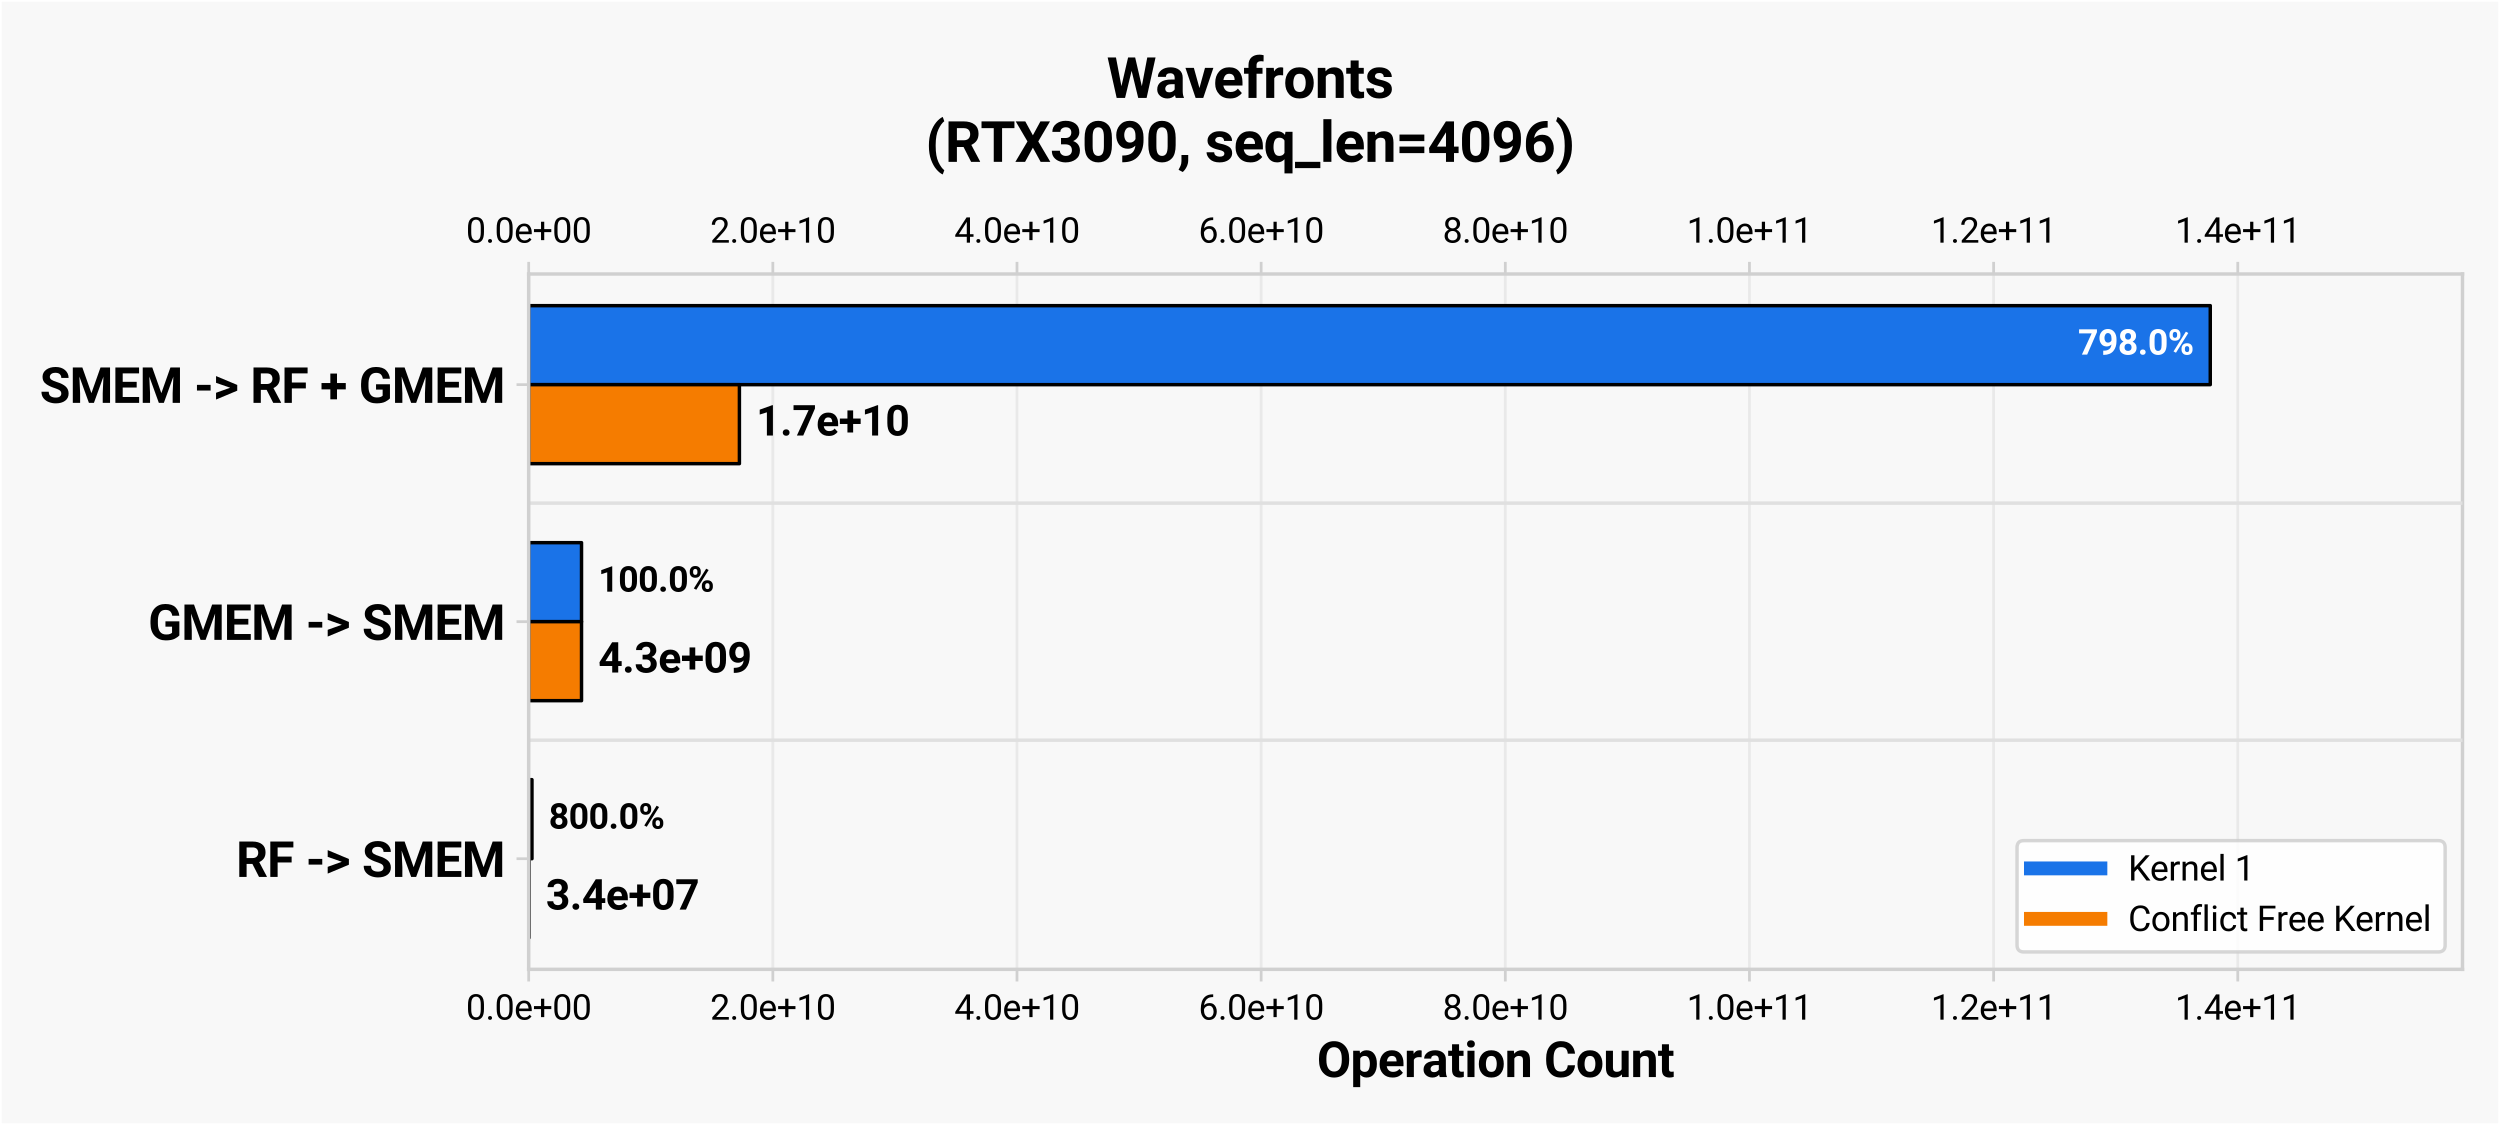 <?xml version="1.0" encoding="utf-8" standalone="no"?>
<!DOCTYPE svg PUBLIC "-//W3C//DTD SVG 1.1//EN"
  "http://www.w3.org/Graphics/SVG/1.1/DTD/svg11.dtd">
<svg xmlns:xlink="http://www.w3.org/1999/xlink" width="720pt" height="324pt" viewBox="0 0 720 324" xmlns="http://www.w3.org/2000/svg" version="1.1">
 <rect x="0" y="0" width="720" height="324" fill="#333333" stroke="none"/>
 <defs>
  <style type="text/css">*{stroke-linejoin: round; stroke-linecap: butt}</style>
 </defs>
 <g id="figure_1">
  <g id="patch_1">
   <path d="M 0 324 
L 720 324 
L 720 0 
L 0 0 
z
" style="fill: #f8f8f8; stroke: #ffffff; stroke-linejoin: miter"/>
  </g>
  <g id="axes_1">
   <g id="patch_2">
    <path d="M 152.26 279.16 
L 709.2 279.16 
L 709.2 78.921 
L 152.26 78.921 
z
" style="fill: #f8f8f8"/>
   </g>
   <g id="matplotlib.axis_1">
    <g id="xtick_1">
     <g id="line2d_1">
      <path d="M 152.26 279.16 
L 152.26 78.921 
" clip-path="url(#p3afd7ff988)" style="fill: none; stroke: #e0e0e0; stroke-opacity: 0.6; stroke-width: 0.8; stroke-linecap: square"/>
     </g>
     <g id="line2d_2">
      <defs>
       <path id="m1d5285007a" d="M 0 0 
L 0 3.5 
" style="stroke: #d0d0d0; stroke-width: 0.8"/>
      </defs>
      <g>
       <use xlink:href="#m1d5285007a" x="152.26" y="279.16" style="fill: #d0d0d0; stroke: #d0d0d0; stroke-width: 0.8"/>
      </g>
     </g>
     <g id="line2d_3">
      <defs>
       <path id="m97347db608" d="M 0 0 
L 0 -3.5 
" style="stroke: #d0d0d0; stroke-width: 0.8"/>
      </defs>
      <g>
       <use xlink:href="#m97347db608" x="152.26" y="78.921" style="fill: #d0d0d0; stroke: #d0d0d0; stroke-width: 0.8"/>
      </g>
     </g>
     <g id="text_1">
      <!-- 0.0e+00 -->
      <g transform="translate(134.212 293.66) scale(0.1 -0.1)">
       <defs>
        <path id="Roboto-Regular-30" d="M 3234 1944 
Q 3234 825 2848 381 
Q 2463 -63 1800 -63 
Q 1156 -63 764 368 
Q 372 800 359 1872 
L 359 2638 
Q 359 3753 750 4183 
Q 1141 4613 1794 4613 
Q 2447 4613 2834 4195 
Q 3222 3778 3234 2709 
L 3234 1944 
z
M 2653 2734 
Q 2653 3503 2434 3822 
Q 2216 4141 1794 4141 
Q 1388 4141 1167 3831 
Q 947 3522 941 2778 
L 941 1850 
Q 941 1088 1164 750 
Q 1388 413 1800 413 
Q 2222 413 2436 745 
Q 2650 1078 2653 1825 
L 2653 2734 
z
" transform="scale(0.016)"/>
        <path id="Roboto-Regular-2e" d="M 450 306 
Q 450 453 542 554 
Q 634 656 809 656 
Q 984 656 1076 554 
Q 1169 453 1169 306 
Q 1169 163 1076 62 
Q 984 -38 809 -38 
Q 634 -38 542 62 
Q 450 163 450 306 
z
" transform="scale(0.016)"/>
        <path id="Roboto-Regular-65" d="M 3116 591 
Q 2950 341 2647 139 
Q 2344 -63 1844 -63 
Q 1138 -63 714 396 
Q 291 856 291 1572 
L 291 1703 
Q 291 2256 502 2645 
Q 713 3034 1050 3239 
Q 1388 3444 1769 3444 
Q 2494 3444 2826 2970 
Q 3159 2497 3159 1788 
L 3159 1528 
L 872 1528 
Q 884 1063 1148 736 
Q 1413 409 1875 409 
Q 2181 409 2393 534 
Q 2606 659 2766 869 
L 3116 591 
z
M 1769 2969 
Q 1425 2969 1187 2719 
Q 950 2469 891 2000 
L 2581 2000 
L 2581 2044 
Q 2559 2381 2386 2675 
Q 2213 2969 1769 2969 
z
" transform="scale(0.016)"/>
        <path id="Roboto-Regular-2b" d="M 3363 1897 
L 2094 1897 
L 2094 456 
L 1516 456 
L 1516 1897 
L 244 1897 
L 244 2441 
L 1516 2441 
L 1516 3769 
L 2094 3769 
L 2094 2441 
L 3363 2441 
L 3363 1897 
z
" transform="scale(0.016)"/>
       </defs>
       <use xlink:href="#Roboto-Regular-30"/>
       <use xlink:href="#Roboto-Regular-2e" transform="translate(56.201 0)"/>
       <use xlink:href="#Roboto-Regular-30" transform="translate(82.568 0)"/>
       <use xlink:href="#Roboto-Regular-65" transform="translate(138.77 0)"/>
       <use xlink:href="#Roboto-Regular-2b" transform="translate(191.797 0)"/>
       <use xlink:href="#Roboto-Regular-30" transform="translate(248.535 0)"/>
       <use xlink:href="#Roboto-Regular-30" transform="translate(304.736 0)"/>
      </g>
     </g>
     <g id="text_2">
      <!-- 0.0e+00 -->
      <g transform="translate(134.212 69.89) scale(0.1 -0.1)">
       <use xlink:href="#Roboto-Regular-30"/>
       <use xlink:href="#Roboto-Regular-2e" transform="translate(56.201 0)"/>
       <use xlink:href="#Roboto-Regular-30" transform="translate(82.568 0)"/>
       <use xlink:href="#Roboto-Regular-65" transform="translate(138.77 0)"/>
       <use xlink:href="#Roboto-Regular-2b" transform="translate(191.797 0)"/>
       <use xlink:href="#Roboto-Regular-30" transform="translate(248.535 0)"/>
       <use xlink:href="#Roboto-Regular-30" transform="translate(304.736 0)"/>
      </g>
     </g>
    </g>
    <g id="xtick_2">
     <g id="line2d_4">
      <path d="M 222.577 279.16 
L 222.577 78.921 
" clip-path="url(#p3afd7ff988)" style="fill: none; stroke: #e0e0e0; stroke-opacity: 0.6; stroke-width: 0.8; stroke-linecap: square"/>
     </g>
     <g id="line2d_5">
      <g>
       <use xlink:href="#m1d5285007a" x="222.577" y="279.16" style="fill: #d0d0d0; stroke: #d0d0d0; stroke-width: 0.8"/>
      </g>
     </g>
     <g id="line2d_6">
      <g>
       <use xlink:href="#m97347db608" x="222.577" y="78.921" style="fill: #d0d0d0; stroke: #d0d0d0; stroke-width: 0.8"/>
      </g>
     </g>
     <g id="text_3">
      <!-- 2.0e+10 -->
      <g transform="translate(204.53 293.66) scale(0.1 -0.1)">
       <defs>
        <path id="Roboto-Regular-32" d="M 3359 475 
L 3359 0 
L 381 0 
L 381 416 
L 1925 2134 
Q 2306 2566 2439 2819 
Q 2572 3072 2572 3328 
Q 2572 3663 2364 3900 
Q 2156 4138 1778 4138 
Q 1322 4138 1097 3878 
Q 872 3619 872 3213 
L 294 3213 
Q 294 3788 672 4200 
Q 1050 4613 1778 4613 
Q 2422 4613 2786 4278 
Q 3150 3944 3150 3397 
Q 3150 2997 2903 2592 
Q 2656 2188 2297 1797 
L 1078 475 
L 3359 475 
z
" transform="scale(0.016)"/>
        <path id="Roboto-Regular-31" d="M 2278 4575 
L 2278 0 
L 1700 0 
L 1700 3853 
L 534 3428 
L 534 3950 
L 2188 4575 
L 2278 4575 
z
" transform="scale(0.016)"/>
       </defs>
       <use xlink:href="#Roboto-Regular-32"/>
       <use xlink:href="#Roboto-Regular-2e" transform="translate(56.201 0)"/>
       <use xlink:href="#Roboto-Regular-30" transform="translate(82.568 0)"/>
       <use xlink:href="#Roboto-Regular-65" transform="translate(138.77 0)"/>
       <use xlink:href="#Roboto-Regular-2b" transform="translate(191.797 0)"/>
       <use xlink:href="#Roboto-Regular-31" transform="translate(248.535 0)"/>
       <use xlink:href="#Roboto-Regular-30" transform="translate(304.736 0)"/>
      </g>
     </g>
     <g id="text_4">
      <!-- 2.0e+10 -->
      <g transform="translate(204.53 69.89) scale(0.1 -0.1)">
       <use xlink:href="#Roboto-Regular-32"/>
       <use xlink:href="#Roboto-Regular-2e" transform="translate(56.201 0)"/>
       <use xlink:href="#Roboto-Regular-30" transform="translate(82.568 0)"/>
       <use xlink:href="#Roboto-Regular-65" transform="translate(138.77 0)"/>
       <use xlink:href="#Roboto-Regular-2b" transform="translate(191.797 0)"/>
       <use xlink:href="#Roboto-Regular-31" transform="translate(248.535 0)"/>
       <use xlink:href="#Roboto-Regular-30" transform="translate(304.736 0)"/>
      </g>
     </g>
    </g>
    <g id="xtick_3">
     <g id="line2d_7">
      <path d="M 292.895 279.16 
L 292.895 78.921 
" clip-path="url(#p3afd7ff988)" style="fill: none; stroke: #e0e0e0; stroke-opacity: 0.6; stroke-width: 0.8; stroke-linecap: square"/>
     </g>
     <g id="line2d_8">
      <g>
       <use xlink:href="#m1d5285007a" x="292.895" y="279.16" style="fill: #d0d0d0; stroke: #d0d0d0; stroke-width: 0.8"/>
      </g>
     </g>
     <g id="line2d_9">
      <g>
       <use xlink:href="#m97347db608" x="292.895" y="78.921" style="fill: #d0d0d0; stroke: #d0d0d0; stroke-width: 0.8"/>
      </g>
     </g>
     <g id="text_5">
      <!-- 4.0e+10 -->
      <g transform="translate(274.847 293.66) scale(0.1 -0.1)">
       <defs>
        <path id="Roboto-Regular-34" d="M 166 1397 
L 2203 4550 
L 2819 4550 
L 2819 1531 
L 3453 1531 
L 3453 1056 
L 2819 1056 
L 2819 0 
L 2241 0 
L 2241 1056 
L 166 1056 
L 166 1397 
z
M 822 1531 
L 2241 1531 
L 2241 3766 
L 2169 3638 
L 822 1531 
z
" transform="scale(0.016)"/>
       </defs>
       <use xlink:href="#Roboto-Regular-34"/>
       <use xlink:href="#Roboto-Regular-2e" transform="translate(56.201 0)"/>
       <use xlink:href="#Roboto-Regular-30" transform="translate(82.568 0)"/>
       <use xlink:href="#Roboto-Regular-65" transform="translate(138.77 0)"/>
       <use xlink:href="#Roboto-Regular-2b" transform="translate(191.797 0)"/>
       <use xlink:href="#Roboto-Regular-31" transform="translate(248.535 0)"/>
       <use xlink:href="#Roboto-Regular-30" transform="translate(304.736 0)"/>
      </g>
     </g>
     <g id="text_6">
      <!-- 4.0e+10 -->
      <g transform="translate(274.847 69.89) scale(0.1 -0.1)">
       <use xlink:href="#Roboto-Regular-34"/>
       <use xlink:href="#Roboto-Regular-2e" transform="translate(56.201 0)"/>
       <use xlink:href="#Roboto-Regular-30" transform="translate(82.568 0)"/>
       <use xlink:href="#Roboto-Regular-65" transform="translate(138.77 0)"/>
       <use xlink:href="#Roboto-Regular-2b" transform="translate(191.797 0)"/>
       <use xlink:href="#Roboto-Regular-31" transform="translate(248.535 0)"/>
       <use xlink:href="#Roboto-Regular-30" transform="translate(304.736 0)"/>
      </g>
     </g>
    </g>
    <g id="xtick_4">
     <g id="line2d_10">
      <path d="M 363.212 279.16 
L 363.212 78.921 
" clip-path="url(#p3afd7ff988)" style="fill: none; stroke: #e0e0e0; stroke-opacity: 0.6; stroke-width: 0.8; stroke-linecap: square"/>
     </g>
     <g id="line2d_11">
      <g>
       <use xlink:href="#m1d5285007a" x="363.212" y="279.16" style="fill: #d0d0d0; stroke: #d0d0d0; stroke-width: 0.8"/>
      </g>
     </g>
     <g id="line2d_12">
      <g>
       <use xlink:href="#m97347db608" x="363.212" y="78.921" style="fill: #d0d0d0; stroke: #d0d0d0; stroke-width: 0.8"/>
      </g>
     </g>
     <g id="text_7">
      <!-- 6.0e+10 -->
      <g transform="translate(345.164 293.66) scale(0.1 -0.1)">
       <defs>
        <path id="Roboto-Regular-36" d="M 3291 1484 
Q 3291 838 2930 387 
Q 2569 -63 1878 -63 
Q 1388 -63 1063 198 
Q 738 459 577 861 
Q 416 1263 416 1684 
L 416 1956 
Q 416 2597 595 3194 
Q 775 3791 1247 4173 
Q 1719 4556 2597 4556 
L 2647 4556 
L 2647 4066 
Q 2041 4066 1705 3853 
Q 1369 3641 1205 3302 
Q 1041 2963 1006 2575 
Q 1369 2984 1984 2984 
Q 2438 2984 2727 2765 
Q 3016 2547 3153 2201 
Q 3291 1856 3291 1484 
z
M 997 1666 
Q 997 1059 1267 737 
Q 1538 416 1878 416 
Q 2278 416 2498 708 
Q 2719 1000 2719 1456 
Q 2719 1863 2516 2184 
Q 2313 2506 1891 2506 
Q 1588 2506 1341 2325 
Q 1094 2144 997 1884 
L 997 1666 
z
" transform="scale(0.016)"/>
       </defs>
       <use xlink:href="#Roboto-Regular-36"/>
       <use xlink:href="#Roboto-Regular-2e" transform="translate(56.201 0)"/>
       <use xlink:href="#Roboto-Regular-30" transform="translate(82.568 0)"/>
       <use xlink:href="#Roboto-Regular-65" transform="translate(138.77 0)"/>
       <use xlink:href="#Roboto-Regular-2b" transform="translate(191.797 0)"/>
       <use xlink:href="#Roboto-Regular-31" transform="translate(248.535 0)"/>
       <use xlink:href="#Roboto-Regular-30" transform="translate(304.736 0)"/>
      </g>
     </g>
     <g id="text_8">
      <!-- 6.0e+10 -->
      <g transform="translate(345.164 69.89) scale(0.1 -0.1)">
       <use xlink:href="#Roboto-Regular-36"/>
       <use xlink:href="#Roboto-Regular-2e" transform="translate(56.201 0)"/>
       <use xlink:href="#Roboto-Regular-30" transform="translate(82.568 0)"/>
       <use xlink:href="#Roboto-Regular-65" transform="translate(138.77 0)"/>
       <use xlink:href="#Roboto-Regular-2b" transform="translate(191.797 0)"/>
       <use xlink:href="#Roboto-Regular-31" transform="translate(248.535 0)"/>
       <use xlink:href="#Roboto-Regular-30" transform="translate(304.736 0)"/>
      </g>
     </g>
    </g>
    <g id="xtick_5">
     <g id="line2d_13">
      <path d="M 433.529 279.16 
L 433.529 78.921 
" clip-path="url(#p3afd7ff988)" style="fill: none; stroke: #e0e0e0; stroke-opacity: 0.6; stroke-width: 0.8; stroke-linecap: square"/>
     </g>
     <g id="line2d_14">
      <g>
       <use xlink:href="#m1d5285007a" x="433.529" y="279.16" style="fill: #d0d0d0; stroke: #d0d0d0; stroke-width: 0.8"/>
      </g>
     </g>
     <g id="line2d_15">
      <g>
       <use xlink:href="#m97347db608" x="433.529" y="78.921" style="fill: #d0d0d0; stroke: #d0d0d0; stroke-width: 0.8"/>
      </g>
     </g>
     <g id="text_9">
      <!-- 8.0e+10 -->
      <g transform="translate(415.481 293.66) scale(0.1 -0.1)">
       <defs>
        <path id="Roboto-Regular-38" d="M 3244 1231 
Q 3244 606 2826 271 
Q 2409 -63 1796 -63 
Q 1184 -63 767 271 
Q 350 606 350 1231 
Q 350 1613 554 1905 
Q 759 2197 1109 2347 
Q 806 2494 629 2762 
Q 453 3031 453 3366 
Q 453 3963 833 4288 
Q 1213 4613 1794 4613 
Q 2378 4613 2758 4288 
Q 3138 3963 3138 3366 
Q 3138 3028 2956 2761 
Q 2775 2494 2472 2347 
Q 2825 2197 3034 1903 
Q 3244 1609 3244 1231 
z
M 2559 3356 
Q 2559 3697 2346 3917 
Q 2134 4138 1793 4138 
Q 1453 4138 1243 3927 
Q 1034 3716 1034 3356 
Q 1034 3003 1243 2790 
Q 1453 2578 1797 2578 
Q 2138 2578 2348 2790 
Q 2559 3003 2559 3356 
z
M 2663 1244 
Q 2663 1625 2420 1865 
Q 2178 2106 1791 2106 
Q 1394 2106 1161 1865 
Q 928 1625 928 1244 
Q 928 850 1161 631 
Q 1394 413 1797 413 
Q 2200 413 2431 631 
Q 2663 850 2663 1244 
z
" transform="scale(0.016)"/>
       </defs>
       <use xlink:href="#Roboto-Regular-38"/>
       <use xlink:href="#Roboto-Regular-2e" transform="translate(56.201 0)"/>
       <use xlink:href="#Roboto-Regular-30" transform="translate(82.568 0)"/>
       <use xlink:href="#Roboto-Regular-65" transform="translate(138.77 0)"/>
       <use xlink:href="#Roboto-Regular-2b" transform="translate(191.797 0)"/>
       <use xlink:href="#Roboto-Regular-31" transform="translate(248.535 0)"/>
       <use xlink:href="#Roboto-Regular-30" transform="translate(304.736 0)"/>
      </g>
     </g>
     <g id="text_10">
      <!-- 8.0e+10 -->
      <g transform="translate(415.481 69.89) scale(0.1 -0.1)">
       <use xlink:href="#Roboto-Regular-38"/>
       <use xlink:href="#Roboto-Regular-2e" transform="translate(56.201 0)"/>
       <use xlink:href="#Roboto-Regular-30" transform="translate(82.568 0)"/>
       <use xlink:href="#Roboto-Regular-65" transform="translate(138.77 0)"/>
       <use xlink:href="#Roboto-Regular-2b" transform="translate(191.797 0)"/>
       <use xlink:href="#Roboto-Regular-31" transform="translate(248.535 0)"/>
       <use xlink:href="#Roboto-Regular-30" transform="translate(304.736 0)"/>
      </g>
     </g>
    </g>
    <g id="xtick_6">
     <g id="line2d_16">
      <path d="M 503.846 279.16 
L 503.846 78.921 
" clip-path="url(#p3afd7ff988)" style="fill: none; stroke: #e0e0e0; stroke-opacity: 0.6; stroke-width: 0.8; stroke-linecap: square"/>
     </g>
     <g id="line2d_17">
      <g>
       <use xlink:href="#m1d5285007a" x="503.846" y="279.16" style="fill: #d0d0d0; stroke: #d0d0d0; stroke-width: 0.8"/>
      </g>
     </g>
     <g id="line2d_18">
      <g>
       <use xlink:href="#m97347db608" x="503.846" y="78.921" style="fill: #d0d0d0; stroke: #d0d0d0; stroke-width: 0.8"/>
      </g>
     </g>
     <g id="text_11">
      <!-- 1.0e+11 -->
      <g transform="translate(485.799 293.66) scale(0.1 -0.1)">
       <use xlink:href="#Roboto-Regular-31"/>
       <use xlink:href="#Roboto-Regular-2e" transform="translate(56.201 0)"/>
       <use xlink:href="#Roboto-Regular-30" transform="translate(82.568 0)"/>
       <use xlink:href="#Roboto-Regular-65" transform="translate(138.77 0)"/>
       <use xlink:href="#Roboto-Regular-2b" transform="translate(191.797 0)"/>
       <use xlink:href="#Roboto-Regular-31" transform="translate(248.535 0)"/>
       <use xlink:href="#Roboto-Regular-31" transform="translate(304.736 0)"/>
      </g>
     </g>
     <g id="text_12">
      <!-- 1.0e+11 -->
      <g transform="translate(485.799 69.89) scale(0.1 -0.1)">
       <use xlink:href="#Roboto-Regular-31"/>
       <use xlink:href="#Roboto-Regular-2e" transform="translate(56.201 0)"/>
       <use xlink:href="#Roboto-Regular-30" transform="translate(82.568 0)"/>
       <use xlink:href="#Roboto-Regular-65" transform="translate(138.77 0)"/>
       <use xlink:href="#Roboto-Regular-2b" transform="translate(191.797 0)"/>
       <use xlink:href="#Roboto-Regular-31" transform="translate(248.535 0)"/>
       <use xlink:href="#Roboto-Regular-31" transform="translate(304.736 0)"/>
      </g>
     </g>
    </g>
    <g id="xtick_7">
     <g id="line2d_19">
      <path d="M 574.164 279.16 
L 574.164 78.921 
" clip-path="url(#p3afd7ff988)" style="fill: none; stroke: #e0e0e0; stroke-opacity: 0.6; stroke-width: 0.8; stroke-linecap: square"/>
     </g>
     <g id="line2d_20">
      <g>
       <use xlink:href="#m1d5285007a" x="574.164" y="279.16" style="fill: #d0d0d0; stroke: #d0d0d0; stroke-width: 0.8"/>
      </g>
     </g>
     <g id="line2d_21">
      <g>
       <use xlink:href="#m97347db608" x="574.164" y="78.921" style="fill: #d0d0d0; stroke: #d0d0d0; stroke-width: 0.8"/>
      </g>
     </g>
     <g id="text_13">
      <!-- 1.2e+11 -->
      <g transform="translate(556.116 293.66) scale(0.1 -0.1)">
       <use xlink:href="#Roboto-Regular-31"/>
       <use xlink:href="#Roboto-Regular-2e" transform="translate(56.201 0)"/>
       <use xlink:href="#Roboto-Regular-32" transform="translate(82.568 0)"/>
       <use xlink:href="#Roboto-Regular-65" transform="translate(138.77 0)"/>
       <use xlink:href="#Roboto-Regular-2b" transform="translate(191.797 0)"/>
       <use xlink:href="#Roboto-Regular-31" transform="translate(248.535 0)"/>
       <use xlink:href="#Roboto-Regular-31" transform="translate(304.736 0)"/>
      </g>
     </g>
     <g id="text_14">
      <!-- 1.2e+11 -->
      <g transform="translate(556.116 69.89) scale(0.1 -0.1)">
       <use xlink:href="#Roboto-Regular-31"/>
       <use xlink:href="#Roboto-Regular-2e" transform="translate(56.201 0)"/>
       <use xlink:href="#Roboto-Regular-32" transform="translate(82.568 0)"/>
       <use xlink:href="#Roboto-Regular-65" transform="translate(138.77 0)"/>
       <use xlink:href="#Roboto-Regular-2b" transform="translate(191.797 0)"/>
       <use xlink:href="#Roboto-Regular-31" transform="translate(248.535 0)"/>
       <use xlink:href="#Roboto-Regular-31" transform="translate(304.736 0)"/>
      </g>
     </g>
    </g>
    <g id="xtick_8">
     <g id="line2d_22">
      <path d="M 644.481 279.16 
L 644.481 78.921 
" clip-path="url(#p3afd7ff988)" style="fill: none; stroke: #e0e0e0; stroke-opacity: 0.6; stroke-width: 0.8; stroke-linecap: square"/>
     </g>
     <g id="line2d_23">
      <g>
       <use xlink:href="#m1d5285007a" x="644.481" y="279.16" style="fill: #d0d0d0; stroke: #d0d0d0; stroke-width: 0.8"/>
      </g>
     </g>
     <g id="line2d_24">
      <g>
       <use xlink:href="#m97347db608" x="644.481" y="78.921" style="fill: #d0d0d0; stroke: #d0d0d0; stroke-width: 0.8"/>
      </g>
     </g>
     <g id="text_15">
      <!-- 1.4e+11 -->
      <g transform="translate(626.433 293.66) scale(0.1 -0.1)">
       <use xlink:href="#Roboto-Regular-31"/>
       <use xlink:href="#Roboto-Regular-2e" transform="translate(56.201 0)"/>
       <use xlink:href="#Roboto-Regular-34" transform="translate(82.568 0)"/>
       <use xlink:href="#Roboto-Regular-65" transform="translate(138.77 0)"/>
       <use xlink:href="#Roboto-Regular-2b" transform="translate(191.797 0)"/>
       <use xlink:href="#Roboto-Regular-31" transform="translate(248.535 0)"/>
       <use xlink:href="#Roboto-Regular-31" transform="translate(304.736 0)"/>
      </g>
     </g>
     <g id="text_16">
      <!-- 1.4e+11 -->
      <g transform="translate(626.433 69.89) scale(0.1 -0.1)">
       <use xlink:href="#Roboto-Regular-31"/>
       <use xlink:href="#Roboto-Regular-2e" transform="translate(56.201 0)"/>
       <use xlink:href="#Roboto-Regular-34" transform="translate(82.568 0)"/>
       <use xlink:href="#Roboto-Regular-65" transform="translate(138.77 0)"/>
       <use xlink:href="#Roboto-Regular-2b" transform="translate(191.797 0)"/>
       <use xlink:href="#Roboto-Regular-31" transform="translate(248.535 0)"/>
       <use xlink:href="#Roboto-Regular-31" transform="translate(304.736 0)"/>
      </g>
     </g>
    </g>
    <g id="text_17">
     <!-- Operation Count -->
     <g transform="translate(379.271 310.191) scale(0.14 -0.14)">
      <defs>
       <path id="Roboto-Bold-4f" d="M 4147 2172 
Q 4147 1131 3608 534 
Q 3069 -63 2212 -63 
Q 1356 -63 812 534 
Q 269 1131 269 2172 
L 269 2375 
Q 269 3416 809 4014 
Q 1350 4613 2206 4613 
Q 3063 4613 3605 4014 
Q 4147 3416 4147 2375 
L 4147 2172 
z
M 3197 2381 
Q 3197 3094 2937 3466 
Q 2678 3838 2206 3838 
Q 1734 3838 1478 3470 
Q 1222 3103 1219 2397 
L 1219 2172 
Q 1219 1463 1478 1086 
Q 1738 709 2213 709 
Q 2684 709 2939 1081 
Q 3194 1453 3197 2156 
L 3197 2381 
z
" transform="scale(0.016)"/>
       <path id="Roboto-Bold-70" d="M 2081 -63 
Q 1575 -63 1253 297 
L 1253 -1300 
L 347 -1300 
L 347 3381 
L 1188 3381 
L 1222 3053 
Q 1544 3444 2072 3444 
Q 2716 3444 3055 2972 
Q 3394 2500 3394 1728 
L 3394 1663 
Q 3394 925 3055 431 
Q 2716 -63 2081 -63 
z
M 1838 2713 
Q 1416 2713 1253 2384 
L 1253 1000 
Q 1422 666 1844 666 
Q 2197 666 2344 958 
Q 2491 1250 2491 1728 
Q 2491 2147 2339 2430 
Q 2188 2713 1838 2713 
z
" transform="scale(0.016)"/>
       <path id="Roboto-Bold-65" d="M 3225 550 
Q 3063 319 2731 128 
Q 2400 -63 1906 -63 
Q 1119 -63 675 414 
Q 231 891 228 1566 
L 228 1697 
Q 228 2463 654 2953 
Q 1081 3444 1806 3444 
Q 2534 3444 2915 2987 
Q 3297 2531 3297 1781 
L 3297 1397 
L 1144 1397 
Q 1191 1069 1403 867 
Q 1616 666 1963 666 
Q 2478 666 2778 1044 
L 3225 550 
z
M 1800 2716 
Q 1513 2716 1356 2522 
Q 1200 2328 1153 2016 
L 2409 2016 
L 2409 2084 
Q 2403 2356 2258 2536 
Q 2113 2716 1800 2716 
z
" transform="scale(0.016)"/>
       <path id="Roboto-Bold-72" d="M 1922 2563 
Q 1413 2563 1253 2216 
L 1253 0 
L 347 0 
L 347 3381 
L 1200 3381 
L 1228 2978 
Q 1494 3444 1981 3444 
Q 2153 3444 2259 3403 
L 2250 2538 
L 1922 2563 
z
" transform="scale(0.016)"/>
       <path id="Roboto-Bold-61" d="M 2306 0 
Q 2250 119 2216 303 
Q 1888 -63 1363 -63 
Q 878 -63 547 223 
Q 216 509 216 950 
Q 216 1481 609 1773 
Q 1003 2066 1775 2066 
L 2178 2066 
L 2178 2263 
Q 2178 2497 2058 2636 
Q 1938 2775 1678 2775 
Q 1194 2775 1194 2369 
L 291 2369 
Q 291 2809 681 3126 
Q 1072 3444 1728 3444 
Q 2313 3444 2698 3147 
Q 3084 2850 3084 2256 
L 3084 750 
Q 3091 300 3219 53 
L 3219 0 
L 2306 0 
z
M 1559 628 
Q 1788 628 1948 729 
Q 2109 831 2178 953 
L 2178 1541 
L 1809 1541 
Q 1450 1541 1284 1389 
Q 1119 1238 1119 1016 
Q 1119 847 1236 737 
Q 1353 628 1559 628 
z
" transform="scale(0.016)"/>
       <path id="Roboto-Bold-74" d="M 2041 22 
Q 1788 -63 1497 -63 
Q 1053 -63 790 168 
Q 528 400 528 938 
L 528 2722 
L 31 2722 
L 31 3381 
L 528 3381 
L 528 4216 
L 1431 4216 
L 1431 3381 
L 2006 3381 
L 2006 2722 
L 1431 2722 
L 1431 1031 
Q 1431 819 1518 750 
Q 1606 681 1778 681 
Q 1916 681 2041 706 
L 2041 22 
z
" transform="scale(0.016)"/>
       <path id="Roboto-Bold-69" d="M 341 4256 
Q 341 4459 478 4592 
Q 616 4725 847 4725 
Q 1078 4725 1215 4592 
Q 1353 4459 1353 4256 
Q 1353 4056 1215 3923 
Q 1078 3791 847 3791 
Q 616 3791 478 3923 
Q 341 4056 341 4256 
z
M 1303 3381 
L 1303 0 
L 397 0 
L 397 3381 
L 1303 3381 
z
" transform="scale(0.016)"/>
       <path id="Roboto-Bold-6f" d="M 206 1722 
Q 206 2459 625 2951 
Q 1044 3444 1806 3444 
Q 2578 3444 2993 2951 
Q 3409 2459 3409 1722 
L 3409 1656 
Q 3409 919 2993 428 
Q 2578 -63 1813 -63 
Q 1053 -63 636 415 
Q 219 894 206 1616 
L 206 1722 
z
M 1113 1656 
Q 1113 1244 1270 955 
Q 1428 666 1813 666 
Q 2191 666 2348 953 
Q 2506 1241 2506 1722 
Q 2506 2125 2348 2420 
Q 2191 2716 1806 2716 
Q 1425 2716 1269 2422 
Q 1113 2128 1113 1656 
z
" transform="scale(0.016)"/>
       <path id="Roboto-Bold-6e" d="M 1806 2713 
Q 1422 2713 1234 2388 
L 1234 0 
L 331 0 
L 331 3381 
L 1178 3381 
L 1209 2994 
Q 1572 3444 2181 3444 
Q 2659 3444 2953 3159 
Q 3247 2875 3250 2169 
L 3250 0 
L 2344 0 
L 2344 2156 
Q 2344 2481 2205 2597 
Q 2066 2713 1806 2713 
z
" transform="scale(0.016)"/>
       <path id="Roboto-Bold-20" transform="scale(0.016)"/>
       <path id="Roboto-Bold-43" d="M 3044 1516 
L 3981 1516 
Q 3934 822 3461 379 
Q 2988 -63 2150 -63 
Q 1275 -63 772 526 
Q 269 1116 269 2125 
L 269 2422 
Q 269 3431 784 4023 
Q 1300 4616 2159 4616 
Q 3013 4616 3466 4161 
Q 3919 3706 3984 3006 
L 3047 3006 
Q 3016 3413 2820 3630 
Q 2625 3847 2159 3847 
Q 1247 3847 1222 2500 
L 1222 2125 
Q 1222 1419 1436 1062 
Q 1650 706 2150 706 
Q 2594 706 2801 907 
Q 3009 1109 3044 1516 
z
" transform="scale(0.016)"/>
       <path id="Roboto-Bold-75" d="M 2400 0 
L 2375 347 
Q 2044 -63 1450 -63 
Q 953 -63 642 228 
Q 331 519 328 1181 
L 328 3381 
L 1231 3381 
L 1231 1188 
Q 1231 906 1365 789 
Q 1500 672 1709 672 
Q 2169 672 2344 994 
L 2344 3381 
L 3250 3381 
L 3250 0 
L 2400 0 
z
" transform="scale(0.016)"/>
      </defs>
      <use xlink:href="#Roboto-Bold-4f"/>
      <use xlink:href="#Roboto-Bold-70" transform="translate(69.043 0)"/>
      <use xlink:href="#Roboto-Bold-65" transform="translate(125.342 0)"/>
      <use xlink:href="#Roboto-Bold-72" transform="translate(179.395 0)"/>
      <use xlink:href="#Roboto-Bold-61" transform="translate(215.918 0)"/>
      <use xlink:href="#Roboto-Bold-74" transform="translate(269.531 0)"/>
      <use xlink:href="#Roboto-Bold-69" transform="translate(303.32 0)"/>
      <use xlink:href="#Roboto-Bold-6f" transform="translate(329.834 0)"/>
      <use xlink:href="#Roboto-Bold-6e" transform="translate(386.377 0)"/>
      <use xlink:href="#Roboto-Bold-20" transform="translate(442.383 0)"/>
      <use xlink:href="#Roboto-Bold-43" transform="translate(467.285 0)"/>
      <use xlink:href="#Roboto-Bold-6f" transform="translate(532.764 0)"/>
      <use xlink:href="#Roboto-Bold-75" transform="translate(589.307 0)"/>
      <use xlink:href="#Roboto-Bold-6e" transform="translate(645.312 0)"/>
      <use xlink:href="#Roboto-Bold-74" transform="translate(701.318 0)"/>
     </g>
    </g>
   </g>
   <g id="matplotlib.axis_2">
    <g id="ytick_1">
     <g id="line2d_25">
      <defs>
       <path id="m857e06e7b9" d="M 0 0 
L -3.5 0 
" style="stroke: #d0d0d0; stroke-width: 0.8"/>
      </defs>
      <g>
       <use xlink:href="#m857e06e7b9" x="152.26" y="110.777" style="fill: #d0d0d0; stroke: #d0d0d0; stroke-width: 0.8"/>
      </g>
     </g>
     <g id="text_18">
      <!-- SMEM -&gt; RF + GMEM -->
      <g transform="translate(11.451 116.027) scale(0.14 -0.14)">
       <defs>
        <path id="Roboto-Bold-53" d="M 2769 1194 
Q 2769 1422 2612 1573 
Q 2456 1725 1854 1920 
Q 1253 2116 816 2425 
Q 356 2747 356 3341 
Q 356 3913 828 4263 
Q 1300 4613 2038 4613 
Q 2794 4613 3250 4217 
Q 3706 3822 3706 3209 
L 2769 3209 
Q 2769 3497 2584 3681 
Q 2400 3866 2022 3866 
Q 1653 3866 1473 3711 
Q 1294 3556 1294 3338 
Q 1294 3113 1525 2963 
Q 1756 2813 2197 2678 
Q 2944 2450 3326 2106 
Q 3709 1763 3709 1200 
Q 3709 603 3259 270 
Q 2809 -63 2059 -63 
Q 1606 -63 1184 96 
Q 763 256 491 587 
Q 219 919 219 1434 
L 1159 1434 
Q 1159 1019 1407 850 
Q 1656 681 2059 681 
Q 2422 681 2595 828 
Q 2769 975 2769 1194 
z
" transform="scale(0.016)"/>
        <path id="Roboto-Bold-4d" d="M 2800 1250 
L 3966 4550 
L 5194 4550 
L 5194 0 
L 4253 0 
L 4253 1244 
L 4347 3381 
L 3122 0 
L 2478 0 
L 1253 3381 
L 1347 1244 
L 1347 0 
L 406 0 
L 406 4550 
L 1634 4550 
L 2800 1250 
z
" transform="scale(0.016)"/>
        <path id="Roboto-Bold-45" d="M 406 0 
L 406 4550 
L 3450 4550 
L 3450 3791 
L 1347 3791 
L 1347 2706 
L 3144 2706 
L 3144 1972 
L 1347 1972 
L 1347 756 
L 3459 756 
L 3459 0 
L 406 0 
z
" transform="scale(0.016)"/>
        <path id="Roboto-Bold-2d" d="M 2103 2316 
L 2103 1584 
L 347 1584 
L 347 2316 
L 2103 2316 
z
" transform="scale(0.016)"/>
        <path id="Roboto-Bold-3e" d="M 375 3447 
L 3100 2306 
L 3100 1569 
L 375 428 
L 375 1297 
L 2191 1947 
L 375 2578 
L 375 3447 
z
" transform="scale(0.016)"/>
        <path id="Roboto-Bold-52" d="M 2944 0 
L 2094 1669 
L 1347 1669 
L 1347 0 
L 406 0 
L 406 4550 
L 2100 4550 
Q 2884 4550 3332 4198 
Q 3781 3847 3781 3175 
Q 3781 2681 3562 2378 
Q 3344 2075 2969 1906 
L 3953 44 
L 3953 0 
L 2944 0 
z
M 1347 3791 
L 1347 2425 
L 2100 2425 
Q 2469 2425 2655 2611 
Q 2841 2797 2841 3103 
Q 2841 3419 2659 3605 
Q 2478 3791 2100 3791 
L 1347 3791 
z
" transform="scale(0.016)"/>
        <path id="Roboto-Bold-46" d="M 406 0 
L 406 4550 
L 3372 4550 
L 3372 3791 
L 1347 3791 
L 1347 2616 
L 3147 2616 
L 3147 1859 
L 1347 1859 
L 1347 0 
L 406 0 
z
" transform="scale(0.016)"/>
        <path id="Roboto-Bold-2b" d="M 3297 1734 
L 2169 1734 
L 2169 456 
L 1313 456 
L 1313 1734 
L 178 1734 
L 178 2550 
L 1313 2550 
L 1313 3769 
L 2169 3769 
L 2169 2550 
L 3297 2550 
L 3297 1734 
z
" transform="scale(0.016)"/>
        <path id="Roboto-Bold-47" d="M 4009 2391 
L 4009 575 
Q 3847 381 3433 159 
Q 3019 -63 2269 -63 
Q 1384 -63 839 510 
Q 294 1084 294 2138 
L 294 2409 
Q 294 3463 816 4039 
Q 1338 4616 2203 4616 
Q 3088 4616 3509 4191 
Q 3931 3766 4006 3103 
L 3094 3103 
Q 3041 3447 2847 3653 
Q 2653 3859 2228 3859 
Q 1306 3859 1250 2584 
L 1247 2138 
Q 1247 1419 1514 1056 
Q 1781 694 2319 694 
Q 2656 694 2825 770 
Q 2994 847 3069 919 
L 3069 1703 
L 2219 1703 
L 2219 2391 
L 4009 2391 
z
" transform="scale(0.016)"/>
       </defs>
       <use xlink:href="#Roboto-Bold-53"/>
       <use xlink:href="#Roboto-Bold-4d" transform="translate(61.475 0)"/>
       <use xlink:href="#Roboto-Bold-45" transform="translate(149.072 0)"/>
       <use xlink:href="#Roboto-Bold-4d" transform="translate(205.322 0)"/>
       <use xlink:href="#Roboto-Bold-20" transform="translate(292.92 0)"/>
       <use xlink:href="#Roboto-Bold-2d" transform="translate(317.822 0)"/>
       <use xlink:href="#Roboto-Bold-3e" transform="translate(356.641 0)"/>
       <use xlink:href="#Roboto-Bold-20" transform="translate(408.301 0)"/>
       <use xlink:href="#Roboto-Bold-52" transform="translate(433.203 0)"/>
       <use xlink:href="#Roboto-Bold-46" transform="translate(497.021 0)"/>
       <use xlink:href="#Roboto-Bold-20" transform="translate(551.855 0)"/>
       <use xlink:href="#Roboto-Bold-2b" transform="translate(576.758 0)"/>
       <use xlink:href="#Roboto-Bold-20" transform="translate(631.348 0)"/>
       <use xlink:href="#Roboto-Bold-47" transform="translate(656.25 0)"/>
       <use xlink:href="#Roboto-Bold-4d" transform="translate(724.365 0)"/>
       <use xlink:href="#Roboto-Bold-45" transform="translate(811.963 0)"/>
       <use xlink:href="#Roboto-Bold-4d" transform="translate(868.213 0)"/>
      </g>
     </g>
    </g>
    <g id="ytick_2">
     <g id="line2d_26">
      <g>
       <use xlink:href="#m857e06e7b9" x="152.26" y="179.041" style="fill: #d0d0d0; stroke: #d0d0d0; stroke-width: 0.8"/>
      </g>
     </g>
     <g id="text_19">
      <!-- GMEM -&gt; SMEM -->
      <g transform="translate(42.677 184.291) scale(0.14 -0.14)">
       <use xlink:href="#Roboto-Bold-47"/>
       <use xlink:href="#Roboto-Bold-4d" transform="translate(68.115 0)"/>
       <use xlink:href="#Roboto-Bold-45" transform="translate(155.713 0)"/>
       <use xlink:href="#Roboto-Bold-4d" transform="translate(211.963 0)"/>
       <use xlink:href="#Roboto-Bold-20" transform="translate(299.561 0)"/>
       <use xlink:href="#Roboto-Bold-2d" transform="translate(324.463 0)"/>
       <use xlink:href="#Roboto-Bold-3e" transform="translate(363.281 0)"/>
       <use xlink:href="#Roboto-Bold-20" transform="translate(414.941 0)"/>
       <use xlink:href="#Roboto-Bold-53" transform="translate(439.844 0)"/>
       <use xlink:href="#Roboto-Bold-4d" transform="translate(501.318 0)"/>
       <use xlink:href="#Roboto-Bold-45" transform="translate(588.916 0)"/>
       <use xlink:href="#Roboto-Bold-4d" transform="translate(645.166 0)"/>
      </g>
     </g>
    </g>
    <g id="ytick_3">
     <g id="line2d_27">
      <g>
       <use xlink:href="#m857e06e7b9" x="152.26" y="247.304" style="fill: #d0d0d0; stroke: #d0d0d0; stroke-width: 0.8"/>
      </g>
     </g>
     <g id="text_20">
      <!-- RF -&gt; SMEM -->
      <g transform="translate(68.004 252.554) scale(0.14 -0.14)">
       <use xlink:href="#Roboto-Bold-52"/>
       <use xlink:href="#Roboto-Bold-46" transform="translate(63.818 0)"/>
       <use xlink:href="#Roboto-Bold-20" transform="translate(118.652 0)"/>
       <use xlink:href="#Roboto-Bold-2d" transform="translate(143.555 0)"/>
       <use xlink:href="#Roboto-Bold-3e" transform="translate(182.373 0)"/>
       <use xlink:href="#Roboto-Bold-20" transform="translate(234.033 0)"/>
       <use xlink:href="#Roboto-Bold-53" transform="translate(258.936 0)"/>
       <use xlink:href="#Roboto-Bold-4d" transform="translate(320.41 0)"/>
       <use xlink:href="#Roboto-Bold-45" transform="translate(408.008 0)"/>
       <use xlink:href="#Roboto-Bold-4d" transform="translate(464.258 0)"/>
      </g>
     </g>
    </g>
   </g>
   <g id="patch_3">
    <path d="M 709.2 279.16 
L 709.2 78.921 
" style="fill: none; stroke: #d0d0d0; stroke-linejoin: miter; stroke-linecap: square"/>
   </g>
   <g id="patch_4">
    <path d="M 152.26 279.16 
L 709.2 279.16 
" style="fill: none; stroke: #d0d0d0; stroke-linejoin: miter; stroke-linecap: square"/>
   </g>
   <g id="patch_5">
    <path d="M 152.26 78.921 
L 709.2 78.921 
" style="fill: none; stroke: #d0d0d0; stroke-linejoin: miter; stroke-linecap: square"/>
   </g>
   <g id="line2d_28">
    <path d="M 152.26 144.909 
L 709.2 144.909 
" clip-path="url(#p3afd7ff988)" style="fill: none; stroke: #e0e0e0; stroke-linecap: square"/>
   </g>
   <g id="line2d_29">
    <path d="M 152.26 213.172 
L 709.2 213.172 
" clip-path="url(#p3afd7ff988)" style="fill: none; stroke: #e0e0e0; stroke-linecap: square"/>
   </g>
   <g id="legend_1">
    <g id="patch_6">
     <path d="M 582.911 274.16 
L 702.2 274.16 
Q 704.2 274.16 704.2 272.16 
L 704.2 244.097 
Q 704.2 242.097 702.2 242.097 
L 582.911 242.097 
Q 580.911 242.097 580.911 244.097 
L 580.911 272.16 
Q 580.911 274.16 582.911 274.16 
z
" style="fill: #ffffff; opacity: 0.8; stroke: #cccccc; stroke-linejoin: miter"/>
    </g>
    <g id="line2d_30">
     <path d="M 584.911 250.097 
L 594.911 250.097 
L 604.911 250.097 
" style="fill: none; stroke: #1a73e8; stroke-width: 4; stroke-linecap: square"/>
    </g>
    <g id="text_21">
     <!-- Kernel 1 -->
     <g transform="translate(612.911 253.597) scale(0.1 -0.1)">
      <defs>
       <path id="Roboto-Regular-4b" d="M 3297 0 
L 1688 2119 
L 1131 1541 
L 1131 0 
L 528 0 
L 528 4550 
L 1131 4550 
L 1131 2306 
L 3153 4550 
L 3878 4550 
L 2091 2541 
L 4016 0 
L 3297 0 
z
" transform="scale(0.016)"/>
       <path id="Roboto-Regular-72" d="M 1791 2888 
Q 1225 2888 1019 2400 
L 1019 0 
L 441 0 
L 441 3381 
L 1003 3381 
L 1016 2994 
Q 1294 3444 1819 3444 
Q 1981 3444 2075 3400 
L 2072 2863 
Q 1944 2888 1791 2888 
z
" transform="scale(0.016)"/>
       <path id="Roboto-Regular-6e" d="M 1844 2956 
Q 1566 2956 1353 2806 
Q 1141 2656 1019 2416 
L 1019 0 
L 441 0 
L 441 3381 
L 988 3381 
L 1006 2959 
Q 1391 3444 2016 3444 
Q 2513 3444 2805 3166 
Q 3097 2888 3100 2231 
L 3100 0 
L 2519 0 
L 2519 2222 
Q 2519 2619 2345 2787 
Q 2172 2956 1844 2956 
z
" transform="scale(0.016)"/>
       <path id="Roboto-Regular-6c" d="M 1069 4800 
L 1069 0 
L 488 0 
L 488 4800 
L 1069 4800 
z
" transform="scale(0.016)"/>
       <path id="Roboto-Regular-20" transform="scale(0.016)"/>
      </defs>
      <use xlink:href="#Roboto-Regular-4b"/>
      <use xlink:href="#Roboto-Regular-65" transform="translate(62.744 0)"/>
      <use xlink:href="#Roboto-Regular-72" transform="translate(115.771 0)"/>
      <use xlink:href="#Roboto-Regular-6e" transform="translate(149.658 0)"/>
      <use xlink:href="#Roboto-Regular-65" transform="translate(204.883 0)"/>
      <use xlink:href="#Roboto-Regular-6c" transform="translate(257.91 0)"/>
      <use xlink:href="#Roboto-Regular-20" transform="translate(282.227 0)"/>
      <use xlink:href="#Roboto-Regular-31" transform="translate(307.031 0)"/>
     </g>
    </g>
    <g id="line2d_31">
     <path d="M 584.911 264.629 
L 594.911 264.629 
L 604.911 264.629 
" style="fill: none; stroke: #f57c00; stroke-width: 4; stroke-linecap: square"/>
    </g>
    <g id="text_22">
     <!-- Conflict Free Kernel -->
     <g transform="translate(612.911 268.129) scale(0.1 -0.1)">
      <defs>
       <path id="Roboto-Regular-43" d="M 3275 1447 
L 3875 1447 
Q 3806 800 3387 368 
Q 2969 -63 2150 -63 
Q 1356 -63 870 504 
Q 384 1072 375 2013 
L 375 2500 
Q 375 3456 867 4034 
Q 1359 4613 2203 4613 
Q 2975 4613 3390 4188 
Q 3806 3763 3875 3091 
L 3275 3091 
Q 3206 3566 2968 3842 
Q 2731 4119 2203 4119 
Q 1600 4119 1287 3675 
Q 975 3231 975 2506 
L 975 2047 
Q 975 1375 1259 901 
Q 1544 428 2150 428 
Q 2725 428 2961 697 
Q 3197 966 3275 1447 
z
" transform="scale(0.016)"/>
       <path id="Roboto-Regular-6f" d="M 288 1725 
Q 288 2459 700 2951 
Q 1113 3444 1822 3444 
Q 2531 3444 2943 2961 
Q 3356 2478 3366 1756 
L 3366 1653 
Q 3366 919 2952 428 
Q 2538 -63 1828 -63 
Q 1116 -63 702 428 
Q 288 919 288 1653 
L 288 1725 
z
M 866 1653 
Q 866 1150 1105 781 
Q 1344 413 1828 413 
Q 2300 413 2540 777 
Q 2781 1141 2784 1644 
L 2784 1725 
Q 2784 2222 2543 2595 
Q 2303 2969 1822 2969 
Q 1344 2969 1105 2595 
Q 866 2222 866 1725 
L 866 1653 
z
" transform="scale(0.016)"/>
       <path id="Roboto-Regular-66" d="M 2022 2938 
L 1303 2938 
L 1303 0 
L 725 0 
L 725 2938 
L 191 2938 
L 191 3381 
L 725 3381 
L 725 3759 
Q 731 4297 1026 4581 
Q 1322 4866 1834 4866 
Q 2025 4866 2234 4816 
L 2203 4344 
Q 2072 4372 1891 4372 
Q 1313 4372 1303 3756 
L 1303 3381 
L 2022 3381 
L 2022 2938 
z
" transform="scale(0.016)"/>
       <path id="Roboto-Regular-69" d="M 444 4278 
Q 444 4419 530 4516 
Q 616 4613 784 4613 
Q 950 4613 1039 4516 
Q 1128 4419 1128 4278 
Q 1128 4144 1039 4048 
Q 950 3953 784 3953 
Q 616 3953 530 4048 
Q 444 4144 444 4278 
z
M 1069 3381 
L 1069 0 
L 488 0 
L 488 3381 
L 1069 3381 
z
" transform="scale(0.016)"/>
       <path id="Roboto-Regular-63" d="M 1794 413 
Q 2103 413 2336 597 
Q 2569 781 2591 1069 
L 3141 1069 
Q 3119 616 2725 276 
Q 2331 -63 1794 -63 
Q 1031 -63 661 440 
Q 291 944 291 1625 
L 291 1756 
Q 291 2438 661 2941 
Q 1031 3444 1794 3444 
Q 2388 3444 2753 3092 
Q 3119 2741 3141 2219 
L 2591 2219 
Q 2569 2531 2355 2750 
Q 2141 2969 1794 2969 
Q 1438 2969 1236 2787 
Q 1034 2606 951 2328 
Q 869 2050 869 1756 
L 869 1625 
Q 869 1328 950 1050 
Q 1031 772 1232 592 
Q 1434 413 1794 413 
z
" transform="scale(0.016)"/>
       <path id="Roboto-Regular-74" d="M 1872 0 
Q 1675 -63 1425 -63 
Q 1103 -63 875 134 
Q 647 331 647 841 
L 647 2938 
L 28 2938 
L 28 3381 
L 647 3381 
L 647 4203 
L 1225 4203 
L 1225 3381 
L 1856 3381 
L 1856 2938 
L 1225 2938 
L 1225 838 
Q 1225 578 1337 506 
Q 1450 434 1597 434 
Q 1706 434 1869 472 
L 1872 0 
z
" transform="scale(0.016)"/>
       <path id="Roboto-Regular-46" d="M 528 0 
L 528 4550 
L 3347 4550 
L 3347 4056 
L 1131 4056 
L 1131 2503 
L 3038 2503 
L 3038 2009 
L 1131 2009 
L 1131 0 
L 528 0 
z
" transform="scale(0.016)"/>
      </defs>
      <use xlink:href="#Roboto-Regular-43"/>
      <use xlink:href="#Roboto-Regular-6f" transform="translate(65.088 0)"/>
      <use xlink:href="#Roboto-Regular-6e" transform="translate(122.119 0)"/>
      <use xlink:href="#Roboto-Regular-66" transform="translate(177.344 0)"/>
      <use xlink:href="#Roboto-Regular-6c" transform="translate(212.109 0)"/>
      <use xlink:href="#Roboto-Regular-69" transform="translate(236.426 0)"/>
      <use xlink:href="#Roboto-Regular-63" transform="translate(260.742 0)"/>
      <use xlink:href="#Roboto-Regular-74" transform="translate(313.086 0)"/>
      <use xlink:href="#Roboto-Regular-20" transform="translate(345.801 0)"/>
      <use xlink:href="#Roboto-Regular-46" transform="translate(370.605 0)"/>
      <use xlink:href="#Roboto-Regular-72" transform="translate(425.879 0)"/>
      <use xlink:href="#Roboto-Regular-65" transform="translate(459.766 0)"/>
      <use xlink:href="#Roboto-Regular-65" transform="translate(512.793 0)"/>
      <use xlink:href="#Roboto-Regular-20" transform="translate(565.82 0)"/>
      <use xlink:href="#Roboto-Regular-4b" transform="translate(590.625 0)"/>
      <use xlink:href="#Roboto-Regular-65" transform="translate(653.369 0)"/>
      <use xlink:href="#Roboto-Regular-72" transform="translate(706.396 0)"/>
      <use xlink:href="#Roboto-Regular-6e" transform="translate(740.283 0)"/>
      <use xlink:href="#Roboto-Regular-65" transform="translate(795.508 0)"/>
      <use xlink:href="#Roboto-Regular-6c" transform="translate(848.535 0)"/>
     </g>
    </g>
   </g>
   <g id="patch_7">
    <path d="M 152.26 110.777 
L 636.556 110.777 
L 636.556 88.023 
L 152.26 88.023 
z
" clip-path="url(#p3afd7ff988)" style="fill: #1a73e8; stroke: #000000; stroke-linejoin: miter"/>
   </g>
   <g id="patch_8">
    <path d="M 152.26 179.041 
L 167.478 179.041 
L 167.478 156.286 
L 152.26 156.286 
z
" clip-path="url(#p3afd7ff988)" style="fill: #1a73e8; stroke: #000000; stroke-linejoin: miter"/>
   </g>
   <g id="patch_9">
    <path d="M 152.26 247.304 
L 153.204 247.304 
L 153.204 224.549 
L 152.26 224.549 
z
" clip-path="url(#p3afd7ff988)" style="fill: #1a73e8; stroke: #000000; stroke-linejoin: miter"/>
   </g>
   <g id="patch_10">
    <path d="M 152.26 133.532 
L 212.949 133.532 
L 212.949 110.777 
L 152.26 110.777 
z
" clip-path="url(#p3afd7ff988)" style="fill: #f57c00; stroke: #000000; stroke-linejoin: miter"/>
   </g>
   <g id="patch_11">
    <path d="M 152.26 201.795 
L 167.478 201.795 
L 167.478 179.041 
L 152.26 179.041 
z
" clip-path="url(#p3afd7ff988)" style="fill: #f57c00; stroke: #000000; stroke-linejoin: miter"/>
   </g>
   <g id="patch_12">
    <path d="M 152.26 270.058 
L 152.378 270.058 
L 152.378 247.304 
L 152.26 247.304 
z
" clip-path="url(#p3afd7ff988)" style="fill: #f57c00; stroke: #000000; stroke-linejoin: miter"/>
   </g>
   <g id="patch_13">
    <path d="M 152.26 279.16 
L 152.26 78.921 
" style="fill: none; stroke: #d0d0d0; stroke-linejoin: miter; stroke-linecap: square"/>
   </g>
   <g id="text_23">
    <!-- 798.0% -->
    <g style="fill: #ffffff" transform="translate(598.469 102.134) scale(0.1 -0.1)">
     <defs>
      <path id="Roboto-Bold-37" d="M 3406 4550 
L 3406 4047 
L 1647 0 
L 694 0 
L 2453 3822 
L 191 3822 
L 191 4550 
L 3406 4550 
z
" transform="scale(0.016)"/>
      <path id="Roboto-Bold-39" d="M 3341 2444 
Q 3341 1334 2773 650 
Q 2206 -34 1063 -47 
L 950 -47 
L 950 709 
L 1025 709 
Q 1703 713 2039 998 
Q 2375 1284 2428 1822 
Q 2066 1472 1597 1472 
Q 956 1472 614 1911 
Q 272 2350 272 3006 
Q 272 3669 686 4142 
Q 1100 4616 1797 4616 
Q 2500 4616 2920 4105 
Q 3341 3594 3341 2756 
L 3341 2444 
z
M 1172 3016 
Q 1172 2666 1331 2416 
Q 1491 2166 1819 2166 
Q 2041 2166 2200 2280 
Q 2359 2394 2438 2556 
L 2438 2922 
Q 2438 3406 2253 3645 
Q 2069 3884 1794 3884 
Q 1497 3884 1334 3617 
Q 1172 3350 1172 3016 
z
" transform="scale(0.016)"/>
      <path id="Roboto-Bold-38" d="M 3369 1247 
Q 3369 603 2933 270 
Q 2497 -63 1837 -63 
Q 1178 -63 736 270 
Q 294 603 294 1247 
Q 294 1625 489 1908 
Q 684 2191 1013 2347 
Q 725 2497 559 2755 
Q 394 3013 394 3341 
Q 394 3959 800 4287 
Q 1206 4616 1831 4616 
Q 2466 4616 2870 4287 
Q 3275 3959 3275 3341 
Q 3275 3009 3108 2753 
Q 2941 2497 2653 2344 
Q 2981 2188 3175 1906 
Q 3369 1625 3369 1247 
z
M 2372 3297 
Q 2372 3563 2230 3725 
Q 2088 3888 1831 3888 
Q 1581 3888 1439 3730 
Q 1297 3572 1297 3297 
Q 1297 3028 1439 2862 
Q 1581 2697 1837 2697 
Q 2094 2697 2233 2862 
Q 2372 3028 2372 3297 
z
M 2466 1313 
Q 2466 1619 2291 1794 
Q 2116 1969 1831 1969 
Q 1547 1969 1373 1794 
Q 1200 1619 1200 1313 
Q 1200 1009 1373 837 
Q 1547 666 1838 666 
Q 2125 666 2295 837 
Q 2466 1009 2466 1313 
z
" transform="scale(0.016)"/>
      <path id="Roboto-Bold-2e" d="M 394 447 
Q 394 653 533 792 
Q 672 931 906 931 
Q 1141 931 1278 792 
Q 1416 653 1416 447 
Q 1416 244 1278 105 
Q 1141 -34 906 -34 
Q 672 -34 533 105 
Q 394 244 394 447 
z
" transform="scale(0.016)"/>
      <path id="Roboto-Bold-30" d="M 3372 1884 
Q 3372 856 2950 396 
Q 2528 -63 1840 -63 
Q 1153 -63 726 396 
Q 300 856 300 1884 
L 300 2675 
Q 300 3700 723 4156 
Q 1147 4613 1834 4613 
Q 2519 4613 2944 4159 
Q 3369 3706 3372 2691 
L 3372 1884 
z
M 2469 2800 
Q 2469 3406 2303 3645 
Q 2138 3884 1834 3884 
Q 1538 3884 1372 3650 
Q 1206 3416 1203 2825 
L 1203 1763 
Q 1203 1153 1370 909 
Q 1538 666 1841 666 
Q 2138 666 2302 905 
Q 2466 1144 2469 1738 
L 2469 2800 
z
" transform="scale(0.016)"/>
      <path id="Roboto-Bold-25" d="M 297 3675 
Q 297 4063 550 4339 
Q 803 4616 1284 4616 
Q 1775 4616 2023 4339 
Q 2272 4063 2272 3675 
L 2272 3434 
Q 2272 3053 2023 2776 
Q 1775 2500 1290 2500 
Q 806 2500 551 2776 
Q 297 3053 297 3434 
L 297 3675 
z
M 3691 3897 
L 1469 341 
L 1028 578 
L 3250 4134 
L 3691 3897 
z
M 900 3434 
Q 900 3272 995 3147 
Q 1091 3022 1291 3022 
Q 1484 3022 1578 3147 
Q 1672 3272 1672 3434 
L 1672 3675 
Q 1672 3841 1576 3967 
Q 1481 4094 1284 4094 
Q 1091 4094 995 3967 
Q 900 3841 900 3675 
L 900 3434 
z
M 2472 1116 
Q 2472 1500 2726 1776 
Q 2981 2053 3463 2053 
Q 3950 2053 4200 1776 
Q 4450 1500 4450 1116 
L 4450 875 
Q 4450 491 4200 214 
Q 3950 -63 3469 -63 
Q 2984 -63 2728 214 
Q 2472 491 2472 875 
L 2472 1116 
z
M 3075 875 
Q 3075 713 3181 586 
Q 3288 459 3469 459 
Q 3691 459 3770 586 
Q 3850 713 3850 875 
L 3850 1116 
Q 3850 1281 3753 1406 
Q 3656 1531 3463 1531 
Q 3266 1531 3170 1406 
Q 3075 1281 3075 1116 
L 3075 875 
z
" transform="scale(0.016)"/>
     </defs>
     <use xlink:href="#Roboto-Bold-37"/>
     <use xlink:href="#Roboto-Bold-39" transform="translate(57.373 0)"/>
     <use xlink:href="#Roboto-Bold-38" transform="translate(114.746 0)"/>
     <use xlink:href="#Roboto-Bold-2e" transform="translate(172.119 0)"/>
     <use xlink:href="#Roboto-Bold-30" transform="translate(201.221 0)"/>
     <use xlink:href="#Roboto-Bold-25" transform="translate(258.594 0)"/>
    </g>
   </g>
   <g id="text_24">
    <!-- 100.0% -->
    <g transform="translate(172.321 170.398) scale(0.1 -0.1)">
     <defs>
      <path id="Roboto-Bold-31" d="M 2503 4556 
L 2503 0 
L 1600 0 
L 1600 3484 
L 525 3150 
L 525 3881 
L 2406 4556 
L 2503 4556 
z
" transform="scale(0.016)"/>
     </defs>
     <use xlink:href="#Roboto-Bold-31"/>
     <use xlink:href="#Roboto-Bold-30" transform="translate(57.373 0)"/>
     <use xlink:href="#Roboto-Bold-30" transform="translate(114.746 0)"/>
     <use xlink:href="#Roboto-Bold-2e" transform="translate(172.119 0)"/>
     <use xlink:href="#Roboto-Bold-30" transform="translate(201.221 0)"/>
     <use xlink:href="#Roboto-Bold-25" transform="translate(258.594 0)"/>
    </g>
   </g>
   <g id="text_25">
    <!-- 800.0% -->
    <g transform="translate(158.047 238.661) scale(0.1 -0.1)">
     <use xlink:href="#Roboto-Bold-38"/>
     <use xlink:href="#Roboto-Bold-30" transform="translate(57.373 0)"/>
     <use xlink:href="#Roboto-Bold-30" transform="translate(114.746 0)"/>
     <use xlink:href="#Roboto-Bold-2e" transform="translate(172.119 0)"/>
     <use xlink:href="#Roboto-Bold-30" transform="translate(201.221 0)"/>
     <use xlink:href="#Roboto-Bold-25" transform="translate(258.594 0)"/>
    </g>
   </g>
   <g id="text_26">
    <!-- 1.7e+10 -->
    <g transform="translate(217.792 125.436) scale(0.12 -0.12)">
     <use xlink:href="#Roboto-Bold-31"/>
     <use xlink:href="#Roboto-Bold-2e" transform="translate(57.373 0)"/>
     <use xlink:href="#Roboto-Bold-37" transform="translate(86.475 0)"/>
     <use xlink:href="#Roboto-Bold-65" transform="translate(143.848 0)"/>
     <use xlink:href="#Roboto-Bold-2b" transform="translate(197.9 0)"/>
     <use xlink:href="#Roboto-Bold-31" transform="translate(252.49 0)"/>
     <use xlink:href="#Roboto-Bold-30" transform="translate(309.863 0)"/>
    </g>
   </g>
   <g id="text_27">
    <!-- 4.3e+09 -->
    <g transform="translate(172.321 193.699) scale(0.12 -0.12)">
     <defs>
      <path id="Roboto-Bold-34" d="M 175 1553 
L 2072 4550 
L 2984 4550 
L 2984 1713 
L 3500 1713 
L 3500 984 
L 2984 984 
L 2984 0 
L 2081 0 
L 2081 984 
L 216 984 
L 175 1553 
z
M 1072 1713 
L 2081 1713 
L 2081 3328 
L 2019 3219 
L 1072 1713 
z
" transform="scale(0.016)"/>
      <path id="Roboto-Bold-33" d="M 1231 1969 
L 1231 2678 
L 1713 2678 
Q 2053 2678 2220 2848 
Q 2388 3019 2388 3306 
Q 2388 3559 2236 3723 
Q 2084 3888 1772 3888 
Q 1525 3888 1342 3750 
Q 1159 3613 1159 3372 
L 256 3372 
Q 256 3934 690 4275 
Q 1125 4616 1747 4616 
Q 2438 4616 2864 4286 
Q 3291 3956 3291 3319 
Q 3291 3025 3109 2758 
Q 2928 2491 2597 2338 
Q 2978 2203 3168 1926 
Q 3359 1650 3359 1278 
Q 3359 638 2898 287 
Q 2438 -63 1747 -63 
Q 1363 -63 1008 78 
Q 653 219 426 508 
Q 200 797 200 1247 
L 1106 1247 
Q 1106 994 1295 830 
Q 1484 666 1772 666 
Q 2094 666 2275 837 
Q 2456 1009 2456 1291 
Q 2456 1969 1706 1969 
L 1231 1969 
z
" transform="scale(0.016)"/>
     </defs>
     <use xlink:href="#Roboto-Bold-34"/>
     <use xlink:href="#Roboto-Bold-2e" transform="translate(57.373 0)"/>
     <use xlink:href="#Roboto-Bold-33" transform="translate(86.475 0)"/>
     <use xlink:href="#Roboto-Bold-65" transform="translate(143.848 0)"/>
     <use xlink:href="#Roboto-Bold-2b" transform="translate(197.9 0)"/>
     <use xlink:href="#Roboto-Bold-30" transform="translate(252.49 0)"/>
     <use xlink:href="#Roboto-Bold-39" transform="translate(309.863 0)"/>
    </g>
   </g>
   <g id="text_28">
    <!-- 3.4e+07 -->
    <g transform="translate(157.221 261.962) scale(0.12 -0.12)">
     <use xlink:href="#Roboto-Bold-33"/>
     <use xlink:href="#Roboto-Bold-2e" transform="translate(57.373 0)"/>
     <use xlink:href="#Roboto-Bold-34" transform="translate(86.475 0)"/>
     <use xlink:href="#Roboto-Bold-65" transform="translate(143.848 0)"/>
     <use xlink:href="#Roboto-Bold-2b" transform="translate(197.9 0)"/>
     <use xlink:href="#Roboto-Bold-30" transform="translate(252.49 0)"/>
     <use xlink:href="#Roboto-Bold-37" transform="translate(309.863 0)"/>
    </g>
   </g>
  </g>
  <g id="text_29">
   <!-- Wavefronts -->
   <g transform="translate(318.725 28.2) scale(0.16 -0.16)">
    <defs>
     <path id="Roboto-Bold-57" d="M 5497 4550 
L 4491 0 
L 3547 0 
L 2806 3044 
L 2066 0 
L 1122 0 
L 109 4550 
L 1044 4550 
L 1659 1322 
L 2409 4550 
L 3203 4550 
L 3953 1322 
L 4566 4550 
L 5497 4550 
z
" transform="scale(0.016)"/>
     <path id="Roboto-Bold-76" d="M 3184 3381 
L 2044 0 
L 1184 0 
L 41 3381 
L 988 3381 
L 1616 1109 
L 2241 3381 
L 3184 3381 
z
" transform="scale(0.016)"/>
     <path id="Roboto-Bold-66" d="M 2172 2722 
L 1500 2722 
L 1500 0 
L 594 0 
L 594 2722 
L 91 2722 
L 91 3381 
L 594 3381 
L 594 3675 
Q 594 4253 928 4559 
Q 1263 4866 1834 4866 
Q 2053 4866 2297 4803 
L 2288 4103 
Q 2169 4131 2009 4131 
Q 1509 4131 1500 3691 
L 1500 3381 
L 2172 3381 
L 2172 2722 
z
" transform="scale(0.016)"/>
     <path id="Roboto-Bold-73" d="M 2178 938 
Q 2178 1081 2045 1179 
Q 1913 1278 1475 1372 
Q 953 1484 618 1721 
Q 284 1959 284 2394 
Q 284 2816 642 3130 
Q 1000 3444 1631 3444 
Q 2291 3444 2669 3134 
Q 3047 2825 3047 2353 
L 2144 2353 
Q 2144 2547 2019 2675 
Q 1894 2803 1628 2803 
Q 1403 2803 1276 2698 
Q 1150 2594 1150 2438 
Q 1150 2294 1284 2200 
Q 1419 2106 1781 2034 
Q 2331 1925 2693 1700 
Q 3056 1475 3056 972 
Q 3056 525 2672 231 
Q 2288 -63 1634 -63 
Q 925 -63 550 301 
Q 175 666 175 1078 
L 1034 1078 
Q 1047 813 1230 697 
Q 1413 581 1653 581 
Q 2178 581 2178 938 
z
" transform="scale(0.016)"/>
    </defs>
    <use xlink:href="#Roboto-Bold-57"/>
    <use xlink:href="#Roboto-Bold-61" transform="translate(87.5 0)"/>
    <use xlink:href="#Roboto-Bold-76" transform="translate(141.113 0)"/>
    <use xlink:href="#Roboto-Bold-65" transform="translate(191.699 0)"/>
    <use xlink:href="#Roboto-Bold-66" transform="translate(245.752 0)"/>
    <use xlink:href="#Roboto-Bold-72" transform="translate(281.592 0)"/>
    <use xlink:href="#Roboto-Bold-6f" transform="translate(318.115 0)"/>
    <use xlink:href="#Roboto-Bold-6e" transform="translate(374.658 0)"/>
    <use xlink:href="#Roboto-Bold-74" transform="translate(430.664 0)"/>
    <use xlink:href="#Roboto-Bold-73" transform="translate(464.453 0)"/>
   </g>
   <!-- (RTX3090, seq_len=4096) -->
   <g transform="translate(266.522 46.609) scale(0.16 -0.16)">
    <defs>
     <path id="Roboto-Bold-28" d="M 391 1850 
Q 391 2731 633 3392 
Q 875 4053 1234 4473 
Q 1594 4894 1947 5053 
L 2122 4566 
Q 1772 4303 1465 3661 
Q 1159 3019 1153 1906 
L 1153 1772 
Q 1153 628 1461 -23 
Q 1769 -675 2122 -944 
L 1947 -1422 
Q 1594 -1266 1234 -845 
Q 875 -425 633 237 
Q 391 900 391 1778 
L 391 1850 
z
" transform="scale(0.016)"/>
     <path id="Roboto-Bold-54" d="M 128 3791 
L 128 4550 
L 3831 4550 
L 3831 3791 
L 2441 3791 
L 2441 0 
L 1503 0 
L 1503 3791 
L 128 3791 
z
" transform="scale(0.016)"/>
     <path id="Roboto-Bold-58" d="M 1184 4550 
L 2038 2984 
L 2888 4550 
L 3966 4550 
L 2644 2294 
L 4000 0 
L 2909 0 
L 2038 1594 
L 1163 0 
L 72 0 
L 1431 2294 
L 106 4550 
L 1184 4550 
z
" transform="scale(0.016)"/>
     <path id="Roboto-Bold-2c" d="M 1200 769 
L 1197 144 
Q 1194 -209 1022 -561 
Q 850 -913 581 -1144 
L 113 -897 
Q 234 -672 334 -453 
Q 434 -234 438 88 
L 438 769 
L 1200 769 
z
" transform="scale(0.016)"/>
     <path id="Roboto-Bold-71" d="M 3253 3381 
L 3253 -1300 
L 2347 -1300 
L 2347 288 
Q 2028 -63 1531 -63 
Q 897 -63 551 428 
Q 206 919 206 1656 
L 206 1722 
Q 206 2494 550 2969 
Q 894 3444 1538 3444 
Q 2078 3444 2403 3034 
L 2459 3381 
L 3253 3381 
z
M 1113 1656 
Q 1113 1250 1258 958 
Q 1403 666 1759 666 
Q 2172 666 2347 997 
L 2347 2397 
Q 2178 2716 1766 2716 
Q 1413 2716 1263 2431 
Q 1113 2147 1113 1656 
z
" transform="scale(0.016)"/>
     <path id="Roboto-Bold-5f" d="M 2850 0 
L 2850 -706 
L 3 -706 
L 3 0 
L 2850 0 
z
" transform="scale(0.016)"/>
     <path id="Roboto-Bold-6c" d="M 1303 4800 
L 1303 0 
L 397 0 
L 397 4800 
L 1303 4800 
z
" transform="scale(0.016)"/>
     <path id="Roboto-Bold-3d" d="M 3222 3069 
L 3222 2331 
L 428 2331 
L 428 3069 
L 3222 3069 
z
M 3222 1716 
L 3222 981 
L 428 981 
L 428 1716 
L 3222 1716 
z
" transform="scale(0.016)"/>
     <path id="Roboto-Bold-36" d="M 3450 1500 
Q 3450 838 3033 387 
Q 2616 -63 1916 -63 
Q 1188 -63 752 443 
Q 316 950 316 1750 
L 316 2097 
Q 316 3200 925 3898 
Q 1534 4597 2634 4597 
L 2763 4597 
L 2763 3853 
L 2672 3853 
Q 2050 3844 1688 3538 
Q 1313 3219 1238 2675 
Q 1603 3047 2156 3047 
Q 2800 3047 3125 2589 
Q 3450 2131 3450 1500 
z
M 1219 1631 
Q 1219 1150 1408 909 
Q 1597 669 1900 669 
Q 2194 669 2370 901 
Q 2547 1134 2547 1491 
Q 2547 1853 2370 2087 
Q 2194 2322 1881 2322 
Q 1641 2322 1469 2198 
Q 1297 2075 1219 1903 
L 1219 1631 
z
" transform="scale(0.016)"/>
     <path id="Roboto-Bold-29" d="M 1906 1778 
Q 1906 928 1656 264 
Q 1406 -400 1034 -833 
Q 663 -1266 300 -1422 
L 125 -944 
Q 472 -684 780 -37 
Q 1088 609 1094 1722 
L 1094 1856 
Q 1094 3000 780 3656 
Q 466 4313 125 4572 
L 300 5053 
Q 663 4894 1034 4461 
Q 1406 4028 1656 3364 
Q 1906 2700 1906 1847 
L 1906 1778 
z
" transform="scale(0.016)"/>
    </defs>
    <use xlink:href="#Roboto-Bold-28"/>
    <use xlink:href="#Roboto-Bold-52" transform="translate(35.107 0)"/>
    <use xlink:href="#Roboto-Bold-54" transform="translate(98.926 0)"/>
    <use xlink:href="#Roboto-Bold-58" transform="translate(160.791 0)"/>
    <use xlink:href="#Roboto-Bold-33" transform="translate(224.365 0)"/>
    <use xlink:href="#Roboto-Bold-30" transform="translate(281.738 0)"/>
    <use xlink:href="#Roboto-Bold-39" transform="translate(339.111 0)"/>
    <use xlink:href="#Roboto-Bold-30" transform="translate(396.484 0)"/>
    <use xlink:href="#Roboto-Bold-2c" transform="translate(453.857 0)"/>
    <use xlink:href="#Roboto-Bold-20" transform="translate(478.32 0)"/>
    <use xlink:href="#Roboto-Bold-73" transform="translate(503.223 0)"/>
    <use xlink:href="#Roboto-Bold-65" transform="translate(554.688 0)"/>
    <use xlink:href="#Roboto-Bold-71" transform="translate(608.74 0)"/>
    <use xlink:href="#Roboto-Bold-5f" transform="translate(665.234 0)"/>
    <use xlink:href="#Roboto-Bold-6c" transform="translate(709.912 0)"/>
    <use xlink:href="#Roboto-Bold-65" transform="translate(736.426 0)"/>
    <use xlink:href="#Roboto-Bold-6e" transform="translate(790.479 0)"/>
    <use xlink:href="#Roboto-Bold-3d" transform="translate(846.484 0)"/>
    <use xlink:href="#Roboto-Bold-34" transform="translate(903.711 0)"/>
    <use xlink:href="#Roboto-Bold-30" transform="translate(961.084 0)"/>
    <use xlink:href="#Roboto-Bold-39" transform="translate(1018.457 0)"/>
    <use xlink:href="#Roboto-Bold-36" transform="translate(1075.83 0)"/>
    <use xlink:href="#Roboto-Bold-29" transform="translate(1133.203 0)"/>
   </g>
  </g>
 </g>
 <defs>
  <clipPath id="p3afd7ff988">
   <rect x="152.26" y="78.921" width="556.94" height="200.239"/>
  </clipPath>
 </defs>
</svg>

